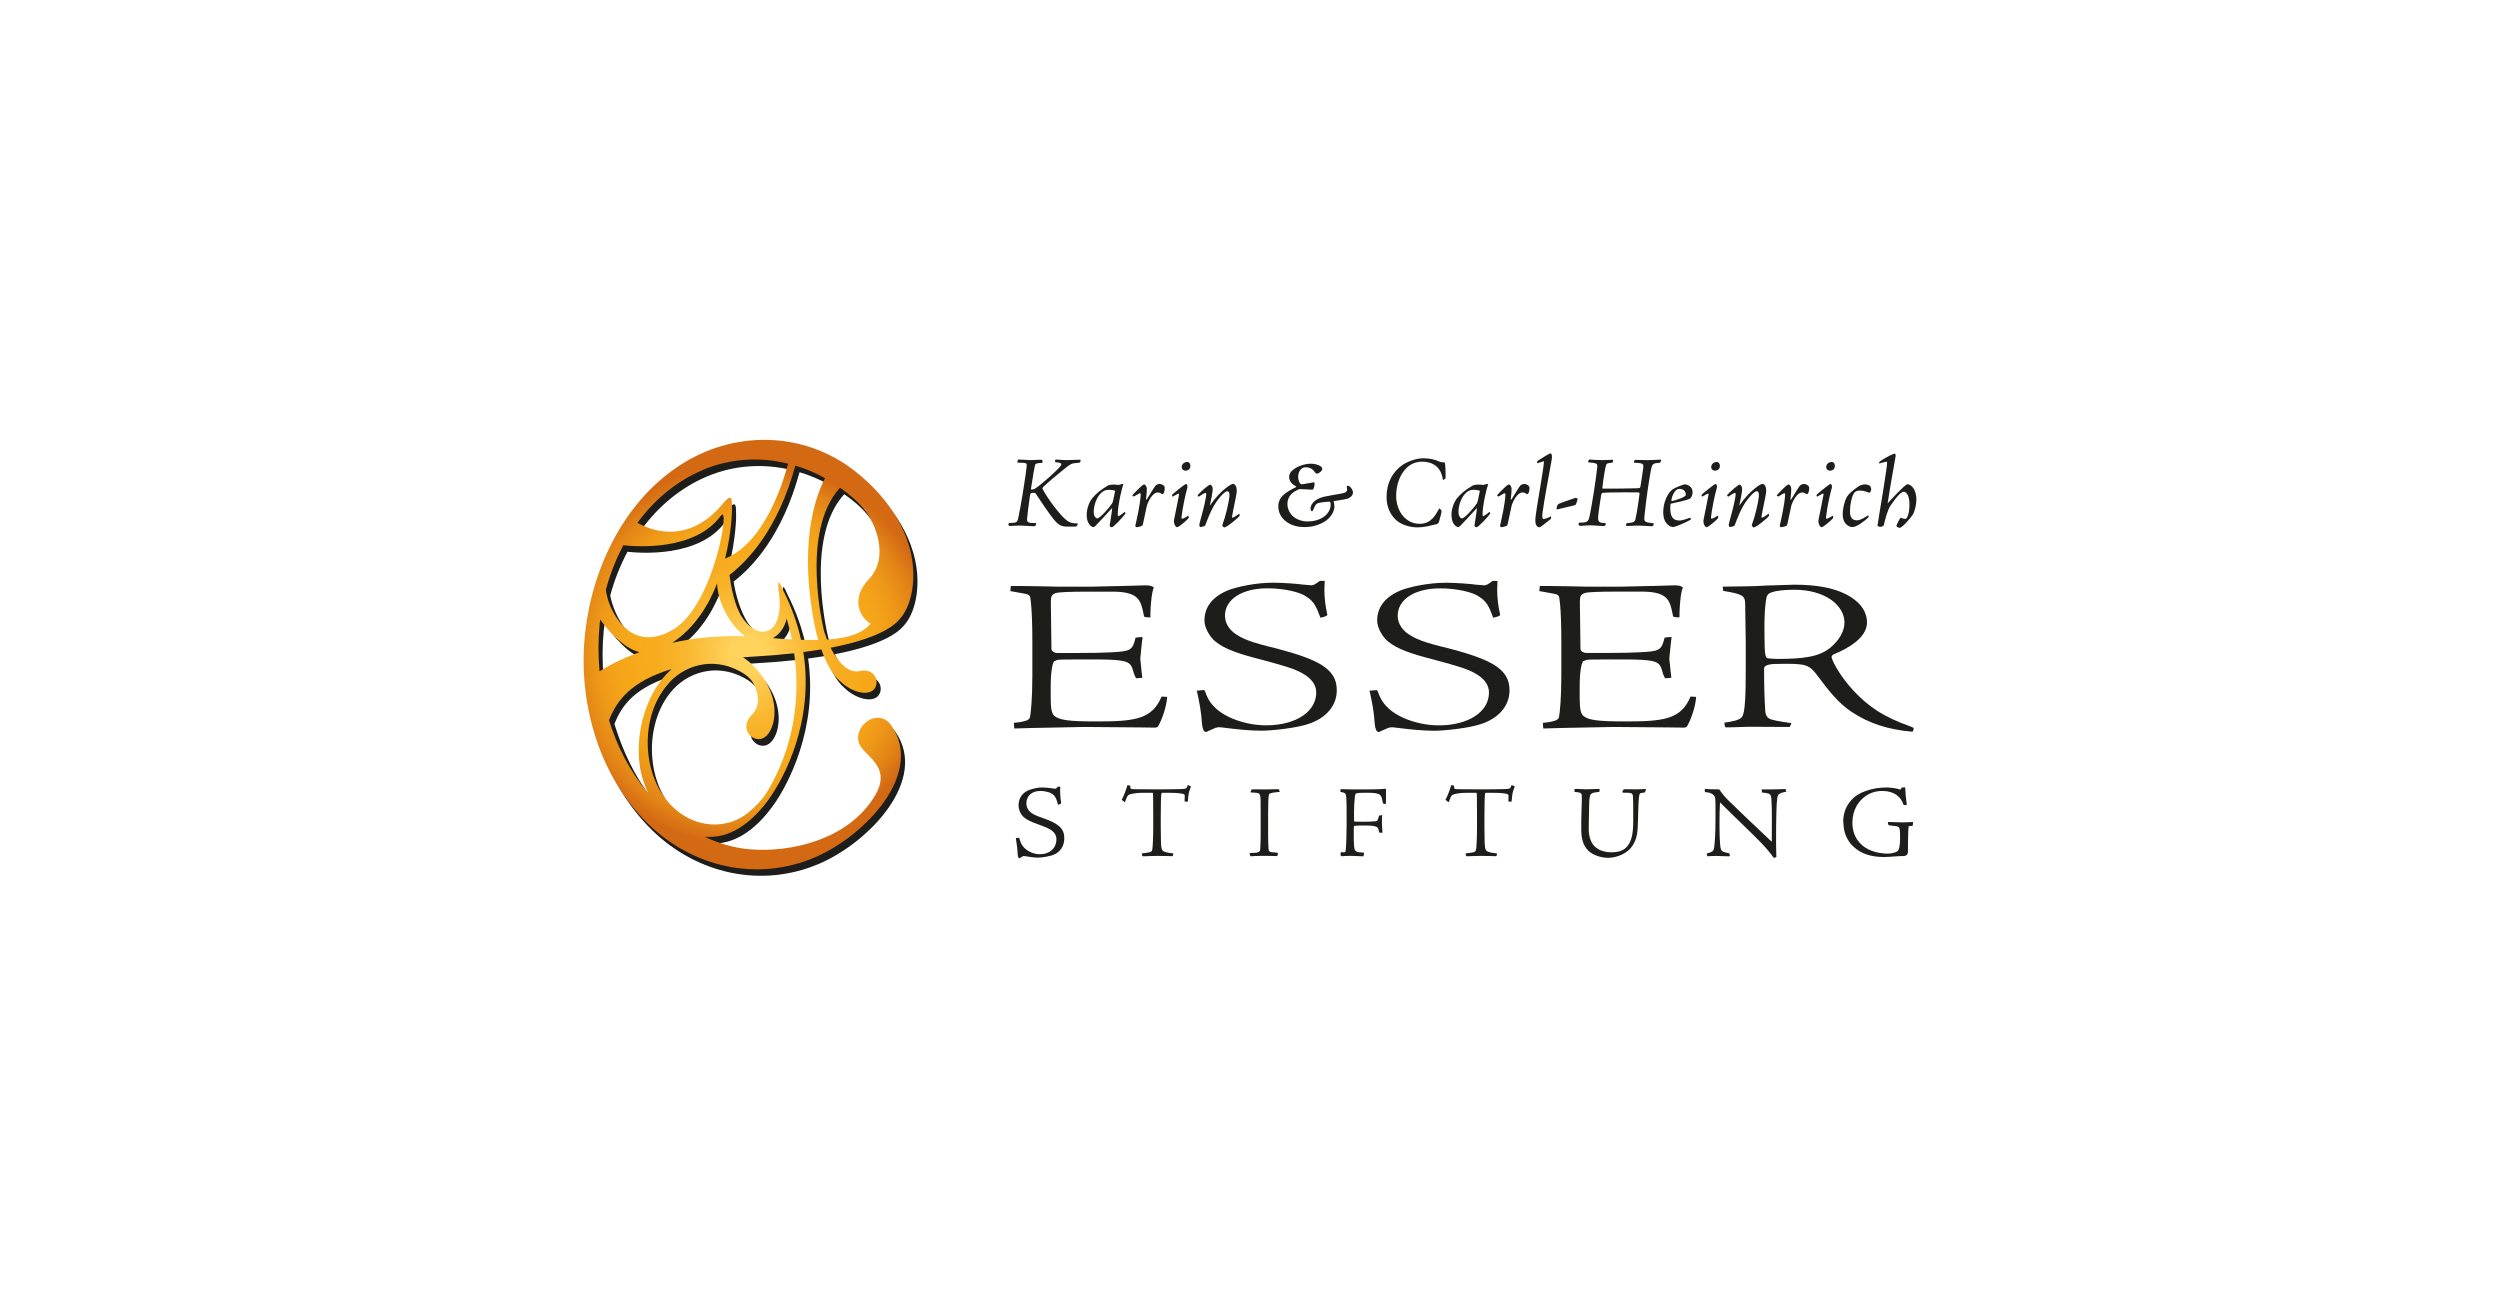 <?xml version="1.0" encoding="UTF-8"?>
<svg xmlns="http://www.w3.org/2000/svg" xmlns:xlink="http://www.w3.org/1999/xlink" id="Ebene_1" viewBox="0 0 488.3 257">
  <defs>
    <style>.cls-1{fill:none;}.cls-1,.cls-2,.cls-3,.cls-4{stroke-width:0px;}.cls-2{fill:url(#radial-gradient);}.cls-3{fill:#1d1d1b;}.cls-4{fill:#fff;}</style>
    <clipPath id="clippath">
      <path class="cls-1" d="M117.14,121.69c1.27-12.42,8.22-24.83,20.05-29.87,10.03-4.28,21.22-1.69,29.31,5.3.98.84,1.87,1.78,2.83,3.08.97,1.3,4.83,8.3.32,13-3.33,3.48-2.05,7.16.43,8.64-2.64,2.86-7.36,3.9-20.74,2.66-17.79-1.65-29.21,4.68-32.26,6.63-.29-3.16-.27-6.33.04-9.43M168.4,146.21c1.75,2.11,5.42,4.22,2.56,9.09-5.18,8.82-16.78,11.3-24.67,10.57-5.98-.55-11.51-3.38-16.02-7.27-5.49-4.74-9.23-11.07-11.33-17.95,2.24-5.7,7.27-11.25,28.16-12.42,21.32-1.2,27.04-5.43,28.5-7.18,2.32-2.41,3.47-7.5,2.35-12.81-1.8-8.56-8.5-14.29-10.99-16.24-9.71-7.59-22.86-8.02-33.32-1.66-11.44,6.95-17.92,20.28-19.36,33.23-1.48,13.3,2.53,27.76,12.22,37.27,8.73,8.57,21.42,11.5,32.81,6.55,9.68-4.21,21.23-16.32,14.79-25.67-2.83-4.12-8.64.96-5.71,4.49"></path>
    </clipPath>
    <radialGradient id="radial-gradient" cx="146.19" cy="127.86" fx="146.19" fy="127.86" r="37.39" gradientUnits="userSpaceOnUse">
      <stop offset=".1" stop-color="#ffd25b"></stop>
      <stop offset=".19" stop-color="#fcc648"></stop>
      <stop offset=".34" stop-color="#f9b62e"></stop>
      <stop offset=".48" stop-color="#f7ac1f"></stop>
      <stop offset=".59" stop-color="#f7a91a"></stop>
      <stop offset=".69" stop-color="#f4a419"></stop>
      <stop offset=".79" stop-color="#ee9818"></stop>
      <stop offset=".9" stop-color="#e28416"></stop>
      <stop offset="1" stop-color="#d46914"></stop>
    </radialGradient>
  </defs>
  <rect class="cls-4" width="488.3" height="257"></rect>
  <path class="cls-3" d="M169.79,147.32c1.75,2.11,4.85,4.39,1.99,9.26-5.18,8.82-16.78,11.3-24.67,10.57-3.03-.28-5.93-1.14-8.65-2.43.88.06,1.79.03,2.73-.13,4.67-.8,8.34-4.98,10.41-8.1,2.03-3.07,8.26-13.98,6.24-27.87,1.2-.16,2.33-.32,3.39-.5.79,2.18,2.04,4.9,3.71,6.25,2.34,2.23,5.46,2.88,6.61,1.51,1.16-1.38.16-4.14-2.75-3.56,0,0-.82.31-1.91-.15-.03-.01-.06-.03-.09-.04-.01,0-.02-.01-.04-.02-1.66-.83-2.89-2.66-3.71-4.33,9.19-1.77,12.34-4.23,13.37-5.46,2.32-2.41,3.47-7.5,2.35-12.81-1.8-8.56-8.5-14.29-10.99-16.24-9.72-7.59-22.86-8.02-33.32-1.67-11.44,6.95-17.91,20.28-19.36,33.23-1.48,13.3,2.53,27.76,12.22,37.27,8.73,8.57,21.42,11.5,32.81,6.55,9.68-4.21,21.23-16.32,14.79-25.67-2.84-4.12-8.06.79-5.14,4.32ZM150.21,155.84c-.92,1.49-2.3,2.9-3.73,4.04-3.42,2.73-7.79,3.11-11.55,1.02-8.54-4.76-9.85-18.18-4.09-25.5,3.42-4.34,9.23-5.77,14.26-3.11,0,0,1.68.75,2.59,2.03.6.84,2.32,4.27-.02,6.59-2.34,2.32-.43,4.95,1.56,4.74,1.99-.21,3.35-3.55,2.7-7.14-.79-4.36-4.05-7.42-5.32-8.37-.26-.19-.48-.35-.68-.48.65-.05,1.32-.09,2-.13,2.96-.17,5.6-.39,7.99-.66,1.84,13.54-3.21,22.92-5.7,26.98ZM140.89,115.22c.06,3.77,3.27,8.47,6.58,10.38-5.93-.3-11.07.28-15.36,1.23,4.33-2.83,7.06-7.22,8.78-11.61ZM119.19,116.31c.8-2.96,1.93-5.84,3.37-8.54,2.46.28,14.02,1.17,19.05-5.78,1.93-2.67-1.31,17.5-9.32,22.24-8.88,5.25-12.58-4.91-13.1-7.93ZM151.78,125.91c1.62-.93,2.37-2.46,2.7-3.82.4,1.39.72,2.74.98,4.05-1.15-.05-2.37-.13-3.68-.23ZM157.41,126.21c-.68-3.24-1.82-6.61-3.58-10.06-.62-1.54-1.23-2.55-.8.57,1.07,7.92-3.45,9.95-6.86,5.08-1.59-2.27-2.61-6.17-2.87-8.21,3.7-2.83,9.5-9.02,12.87-21.36,2,.6,3.94,1.42,5.79,2.45-1.95,3.77-5.38,13.41-1.71,30.25,0,0,.12.5.35,1.27-.98.04-2.05.04-3.19.01ZM170.15,101.48c.97,1.3,4.83,8.3.32,13-3.33,3.48-1.37,6.78,1.11,8.26-1.63,1.76-4.31,2.98-9.27,3.36-.37-.97-.56-1.66-.56-1.66,0,0-4.81-19.26,3.15-27.91.83.59,1.64,1.2,2.41,1.87.98.84,1.87,1.78,2.84,3.08ZM138,93.1c5.47-2.33,11.27-2.61,16.74-1.26-1.04,3.94-4.68,15.5-12.31,18.54,1.29-5.12,1.37-9.34,1.35-9.69-.08-1.24.31-3.55-1.69-1.13-7.35,6.61-14.58,4.57-16.71,3.74,3.24-4.39,7.47-7.99,12.62-10.2ZM117.95,122.97c.04-.43.11-.86.17-1.29,1.35,2.08,4.31,6.05,7.64,6.97-3.93,1.42-6.61,2.96-7.86,3.75-.29-3.16-.27-6.33.04-9.43ZM132.21,131.77c-5.25,4.5-7.44,12.78-6.38,19.38.26,1.59.75,3.18,1.43,4.7-3.35-4.23-5.68-9.33-7.25-14.44,1.51-3.84,4.19-7.38,12.19-9.63Z"></path>
  <path class="cls-3" d="M371.05,103.09c.56,0,2.4-2.26,2.64-2.7.32-.7.62-1.82.62-2.86,0-.84-.26-1.72-.56-2.14-.3-.44-.72-.8-1.22-.8-.42,0-3.44,3.26-3.84,3.74.58-3.82,1.38-8.08,1.56-9.22.04-.26-.02-.46-.2-.52-1.06.34-2.76,1.42-2.92,1.58-.06.06-.16.12-.06.36.3-.06,1.24-.4,1.52-.34.02.26-.04.82-.18,1.78-.64,4.46-1.34,8.18-1.7,10.74.16.12.42.2.52.2.44,0,.7-.24.72-.36.26-1.12.68-2.88,1.36-3.88.64-.94,1.1-1.52,1.7-2.14.28-.28.64-.48.84-.48.46,0,1.08.66,1.1,2.34.04,2-.5,2.96-.76,2.96-.3,0-.64-.1-.94-.22-.22.12-.8,1.36-.86,1.6.08.16.4.36.64.36h.02ZM361.82,102.95c.88,0,2.58-1.36,3.1-1.88.02-.08.06-.18.04-.26,0-.16-.1-.18-.14-.12-.28.16-1.32.94-2.12.94-1,0-1.36-.66-1.36-1.7,0-1.4.32-2.84.72-3.5.24-.4.54-.62,1.22-.62.8,0,1.48.32,1.86.44.24-.18.34-.4.34-.7,0-.2-.12-.52-.26-.66-.2-.2-.74-.28-.98-.28-.34,0-.92.18-1.2.36-.82.58-1.98,1.4-2.4,2.26-.36.7-.72,2.06-.72,3.2,0,1.08.34,1.58.58,1.86.34.38.86.66,1.3.66h.02ZM355.81,102.97c.34,0,1.92-1.38,2.18-1.72.1-.12.1-.3.02-.54-1.3.78-1.42.76-1.34.16.2-1.66.68-4.04,1.14-5.66.06-.24-.08-.7-.3-.7-.14,0-2.66,2.02-2.7,2.14-.02.04.02.28.1.36.32-.16.56-.32,1.02-.56.18-.08.28-.02.24.16-.14.84-.72,3.66-.96,4.84-.18.8.3,1.52.58,1.52h.02ZM357.77,90.23c-.48,0-1.08.36-1.08,1,0,.4.3.7.76.7.52,0,.94-.36.94-.94,0-.4-.24-.76-.6-.76h-.02ZM349.31,94.63c-.3,0-2.04,1.8-2.28,2.12,0,.06.26.26.34.22.14-.06.58-.38.98-.58.24-.12.34-.04.32.3-.12,1.94-.72,4.5-1.04,5.94-.06.16.16.34.22.34.36,0,1.04-.2,1.18-.36.1-.12.6-2.86.84-3.8.3-1.06,1.2-2.62,2.1-2.62.46,0,.64.16.78.28.1.06.18.08.32-.04.24-.18.3-.82.3-1.14,0-.48-.64-.76-.98-.76-.26,0-.62.1-.8.3-.3.32-1.1,1.74-1.72,2.7-.08.1-.16.1-.16,0,.12-.94.18-1.8.16-2.1-.02-.34-.24-.8-.54-.8h-.02ZM345.47,100.33c-1.2.86-1.46.9-1.42.64.08-.74.82-4.04.9-4.74.12-.9-.18-1.72-.74-1.72-.18,0-.84.38-1.42.86-.9.72-2,1.8-3.08,3.4.62-2.84.64-3.34.46-3.76-.1-.2-.26-.34-.38-.34-.34,0-1.9,1.4-2.42,2-.06.08-.02.2.16.36.56-.38,1.14-.76,1.36-.76.1,0,.14.14.12.32,0,.22-.2,1.44-.6,2.98-.3,1.22-.74,2.68-.76,2.98.02.16.12.4.28.4s.82-.2.86-.28c.14-.26.7-1.96,1.28-3.06.92-1.94,2.52-3.66,3.04-3.66.36,0,.5.38.42,1.12-.14,1.24-.76,3.88-1.38,5.5-.04.1.26.46.38.46.48,0,3.04-2.1,3.02-2.34l-.08-.36ZM333.35,102.97c.34,0,1.92-1.38,2.18-1.72.1-.12.1-.3.02-.54-1.3.78-1.42.76-1.34.16.2-1.66.68-4.04,1.14-5.66.06-.24-.08-.7-.3-.7-.14,0-2.66,2.02-2.7,2.14-.02.04.02.28.1.36.32-.16.56-.32,1.02-.56.18-.08.28-.02.24.16-.14.84-.72,3.66-.96,4.84-.18.8.3,1.52.58,1.52h.02ZM335.31,90.23c-.48,0-1.08.36-1.08,1,0,.4.3.7.76.7.52,0,.94-.36.94-.94,0-.4-.24-.76-.6-.76h-.02ZM328.02,95.49c1,0,1.26.68,1.26,1.16,0,.42-1.86,1.04-2.7,1.22-.06,0-.14-.08-.14-.18.1-.62.62-2.2,1.56-2.2h.02ZM324.86,100.01c0,2.46,1.5,2.94,1.96,2.94.28,0,2.56-.9,3.46-1.5-.04-.22-.08-.34-.28-.3-.24.08-1.32.52-1.98.52-1.28,0-1.78-.82-1.78-2.38,0-.38.02-.66.06-.9,1.14-.24,3.34-.7,3.84-1.04.14-.12.46-.56.46-1.2,0-1.22-1.14-1.54-1.48-1.54-.42,0-2,.68-2.36.92-.98.66-1.9,2.52-1.9,4.46v.02ZM319.78,95.37c-.48.02-5.54.1-6.72.06-.08,0-.1-.12-.08-.2.2-1.9.58-3.96.7-4.32.08-.36.28-.48,1.28-.54l.1-.44c.02-.12,0-.14-.1-.14-.16,0-1.02.08-1.82.08-1,0-2.12-.08-2.72-.12l-.16.2c-.1.22-.08.36.04.36,1.58.12,1.74.26,1.68.86-.14,1.76-1.22,8.74-1.62,10.1-.2.62-.46.82-1.86.82-.06,0-.16,0-.16.1-.02.26-.02.52.34.52.3,0,1.14-.12,2.06-.1.76,0,1.92.14,2.4.14.36,0,.42-.06.5-.44.02-.12.02-.14-.08-.14-1.22-.02-1.5-.24-1.4-1.34.1-1.12.42-3.14.6-4.26.02-.1.12-.3.32-.32,1.26-.12,6.68-.08,6.92-.08.16,0,.26.12.22.4-.4,3.1-.68,4.38-.78,4.8-.1.54-.34.7-1.7.82-.06.02-.1.1-.16.36-.02.14.1.18.34.18.36.02,1.18-.08,2.04-.08s2.38.14,2.72.14c.12,0,.24-.14.32-.34.04-.14.02-.24-.06-.24-1.72-.2-1.86-.26-1.74-1.42.36-3.52.82-6.56,1.24-8.86.24-1.3.34-1.46,1.74-1.54.2-.02.34-.6.22-.62-.42,0-1.64.1-2.5.1-.6,0-1.96-.04-2.56-.04-.08,0-.26.54-.18.54,1.78.08,1.9.2,1.8,1.04-.44,3.24-.56,3.7-.62,3.82-.04.08-.18.12-.56.14M304.03,99.37c0,.14.04.16.14.12.66-.18,3.22-.72,3.42-.82.22-.08.24-.12.54-1.14.06-.14-.28-.32-.38-.3-.6.22-2.94.98-3.32,1.2-.28.16-.4.7-.4.92v.02ZM302.94,100.85c-.58.32-1.22.52-1.46.52-.2,0-.32-.32-.18-1.32.3-2.22,1.04-6.28,1.76-10.16.18-.9,0-1.34-.24-1.34-.2,0-2.14,1.22-2.54,1.5-.04.04-.08.44-.02.44.2-.06.78-.26,1.12-.36.18-.06.22-.06.18.16-.02.18-.1,1.18-.72,4.84-.46,2.8-.98,5.66-.96,6.58,0,.48.16,1.28.84,1.28.2,0,2-1.5,2.12-1.58.08-.06.12-.14.14-.3l-.04-.26ZM294.68,94.63c-.3,0-2.04,1.8-2.28,2.12,0,.06.26.26.34.22.14-.06.58-.38.98-.58.24-.12.34-.04.32.3-.12,1.94-.72,4.5-1.04,5.94-.06.16.16.34.22.34.36,0,1.04-.2,1.18-.36.1-.12.6-2.86.84-3.8.3-1.06,1.2-2.62,2.1-2.62.46,0,.64.16.78.28.1.06.18.08.32-.04.24-.18.3-.82.3-1.14,0-.48-.64-.76-.98-.76-.26,0-.62.1-.8.3-.3.32-1.1,1.74-1.72,2.7-.08.1-.16.1-.16,0,.12-.94.18-1.8.16-2.1-.02-.34-.24-.8-.54-.8h-.02ZM284.87,99.95c0-1,.38-2.34,1.06-3.24.5-.64,1.08-1.04,1.84-1.04.6,0,1.12.12,1.28.2-.34,1.76-.44,2.14-.56,2.4-.7,1.08-2.46,2.98-2.92,2.98-.34,0-.7-.46-.7-1.28v-.02ZM284.86,102.95c.06,0,.14-.06.32-.2.26-.24,2.94-3.1,3.3-3.54,0,.3-.12,1.14-.5,3.52.1.1.26.26.4.26.38,0,2.3-2.1,2.68-2.66.04-.14-.1-.36-.14-.34-.42.34-.78.62-1.26.86-.1-.04-.14-.52.02-1.78.2-1.52.56-3.14,1-4.56-.34.02-.62.12-.98.22-.16-.06-.58-.08-1.04-.08s-.86.1-1.04.2c-1.64.96-2.36,1.7-2.94,2.36-.62.68-1.18,2.08-1.18,3.34,0,.88.24,1.6.6,1.98.24.28.56.42.74.42h.02ZM270.82,97.09c0,1.94.76,3.48,1.86,4.48,1,.92,2.72,1.44,4.16,1.44.68,0,1.34-.08,1.88-.2.84-.18,1.56-.38,1.78-.4.36-.06.52-.28.6-.62.24-.9.42-1.48.46-1.88.04-.32-.42-.64-.44-.6-.62.98-1.38,3-3.82,3-2.86,0-4.6-2.62-4.6-5.46,0-1.88.58-3.98,1.94-5.36.74-.78,1.8-1.32,3.12-1.32,1.94,0,3.74.92,4.06,3.56.3,0,.56-.3.54-.52,0-.68-.02-2.06-.12-2.66-.04-.24-.1-.24-.26-.24-.48,0-.78-.12-1.06-.24-.62-.28-1.58-.56-2.9-.56-1.44,0-3.12.64-4.14,1.34-1.88,1.34-3.06,3.46-3.06,6.22v.02ZM257.18,92.51c.42,0,1.04-.48,1.08-.9.06-.64-1.3-1.04-2.22-1.04-1.12,0-2.56.44-3.52,1.22-.52.42-.72.88-.72,1.38-.02.84.58,1.38,1.3,1.82.08.04.12.14.04.16-.98.44-1.84,1.02-2.18,1.28-.58.48-1.28,1.2-1.28,2.44,0,1.14.44,2.14,1.48,2.96,1.12.9,2.58,1.12,3.6,1.12,1.4,0,2.82-.34,4.04-1.12,1.08-.72,1.72-1.72,1.84-2.76.02-.3-.1-1.04-.16-1.18.44-.1,1.88-.28,2.52-.44.72-.16,1.24-.7,1.26-1.16.04-.68-.62-1.42-1.02-1.42-.14,0-.22.08-.16.42.16.7-.18.94-1.02,1.1-.44.08-2.92.5-3.4.62-1.6.36-2.6,1.26-2.68,2.22-.04.38.12.58.24.62.14.02.2-.08.28-.26.44-1.12.64-1.26,1.12-1.36.32-.1,1.5-.24,2.12-.24.1,0,.18.28.16.72-.02.68-.44,1.58-1.24,2.16-1,.74-2.18.98-3.32.98-1.06,0-2.14-.42-2.78-1-.66-.6-1.1-1.48-1.1-2.42,0-1.68,1.26-2.4,1.94-2.72.24-.14.36-.18.54-.18.34.02,2.02.12,2.38.12.22,0,.4-.46.44-1.08.04-.22-.06-.38-.2-.36-.28.04-1.78.34-2.3.38-.1,0-.16,0-.3-.12-.04-.1-.42-.52-.4-1.4.02-.98.56-1.8,1.48-1.8.98,0,1.46.5,1.8.98.14.22.24.26.32.26h.02ZM242.06,100.33c-1.2.86-1.46.9-1.42.64.08-.74.82-4.04.9-4.74.12-.9-.18-1.72-.74-1.72-.18,0-.84.38-1.42.86-.9.72-2,1.8-3.08,3.4.62-2.84.64-3.34.46-3.76-.1-.2-.26-.34-.38-.34-.34,0-1.9,1.4-2.42,2-.06.08-.02.2.16.36.56-.38,1.14-.76,1.36-.76.1,0,.14.14.12.32,0,.22-.2,1.44-.6,2.98-.3,1.22-.74,2.68-.76,2.98.02.16.12.4.28.4s.82-.2.86-.28c.14-.26.7-1.96,1.28-3.06.92-1.94,2.52-3.66,3.04-3.66.36,0,.5.38.42,1.12-.14,1.24-.76,3.88-1.38,5.5-.04.1.26.46.38.46.48,0,3.04-2.1,3.02-2.34l-.08-.36ZM229.93,102.97c.34,0,1.92-1.38,2.18-1.72.1-.12.1-.3.02-.54-1.3.78-1.42.76-1.34.16.2-1.66.68-4.04,1.14-5.66.06-.24-.08-.7-.3-.7-.14,0-2.66,2.02-2.7,2.14-.02.04.02.28.1.36.32-.16.56-.32,1.02-.56.18-.08.28-.02.24.16-.14.84-.72,3.66-.96,4.84-.18.8.3,1.52.58,1.52h.02ZM231.89,90.23c-.48,0-1.08.36-1.08,1,0,.4.3.7.76.7.52,0,.94-.36.94-.94,0-.4-.24-.76-.6-.76h-.02ZM223.44,94.63c-.3,0-2.04,1.8-2.28,2.12,0,.06.26.26.34.22.14-.06.58-.38.98-.58.24-.12.34-.04.32.3-.12,1.94-.72,4.5-1.04,5.94-.06.16.16.34.22.34.36,0,1.04-.2,1.18-.36.1-.12.6-2.86.84-3.8.3-1.06,1.2-2.62,2.1-2.62.46,0,.64.16.78.28.1.06.18.08.32-.04.24-.18.3-.82.3-1.14,0-.48-.64-.76-.98-.76-.26,0-.62.1-.8.3-.3.32-1.1,1.74-1.72,2.7-.08.1-.16.1-.16,0,.12-.94.18-1.8.16-2.1-.02-.34-.24-.8-.54-.8h-.02ZM213.63,99.95c0-1,.38-2.34,1.06-3.24.5-.64,1.08-1.04,1.84-1.04.6,0,1.12.12,1.28.2-.34,1.76-.44,2.14-.56,2.4-.7,1.08-2.46,2.98-2.92,2.98-.34,0-.7-.46-.7-1.28v-.02ZM213.61,102.95c.06,0,.14-.06.32-.2.26-.24,2.94-3.1,3.3-3.54,0,.3-.12,1.14-.5,3.52.1.1.26.26.4.26.38,0,2.3-2.1,2.68-2.66.04-.14-.1-.36-.14-.34-.42.34-.78.62-1.26.86-.1-.04-.14-.52.02-1.78.2-1.52.56-3.14,1-4.56-.34.02-.62.12-.98.22-.16-.06-.58-.08-1.04-.08s-.86.1-1.04.2c-1.64.96-2.36,1.7-2.94,2.36-.62.68-1.18,2.08-1.18,3.34,0,.88.24,1.6.6,1.98.24.28.56.42.74.42h.02ZM210.1,102.85c.14,0,.24-.06.46-.6-1.42-.02-1.9-.28-2.64-.98-1.02-.94-3.16-3.64-4.28-5.76-.08-.14.04-.3.14-.42.6-.62,3.46-3,4.2-3.58.9-.76,1.38-1.04,2.2-1.08h.2c.28-.02.54-.08.62-.18.06-.22.08-.42.04-.46-.74-.02-1.66.08-2.74.08-.76,0-1.9-.12-2.14-.12l-.1.36c-.02.08-.02.14.16.16,1.16.14,1.3.3.84.86-.76.9-3.54,3.42-4.8,4.24-.24.16-.56.26-.74.26-.14,0-.16-.08-.14-.24.46-2.92.66-4.12.8-4.6.06-.24.38-.36,1.42-.38.02-.18.06-.62-.18-.62-.96,0-1.54.08-2.08.08-.62,0-1.7-.12-2.42-.12-.06-.02-.08.02-.22.48-.02.1.02.14.14.14,1.44.02,1.72.02,1.7.52-.04,1.16-1.26,8.64-1.66,10.32-.2.84-.36.92-1.7.94-.14,0-.16.02-.18.14-.08.28-.02.44.3.44.34,0,1.4-.08,1.92-.08.48,0,2.22.14,2.74.14.24,0,.36-.14.44-.48.04-.1-.02-.14-.18-.14-1.54-.02-1.7-.12-1.58-1.14.12-1.04.26-2.48.56-4.4.04-.2.1-.28.26-.32.42-.12.66-.08.82.08,2.68,4.04,3.44,4.98,4.02,5.6.6.62,1.24.86,1.92.86h1.88Z"></path>
  <path class="cls-3" d="M360.05,160.59c0,2.08.79,3.72,1.99,4.8,1.42,1.32,3.28,2,5.96,2,.81,0,1.42-.06,2.18-.12.81-.06,1.14-.06,1.61-.06.08,0,.39-.02.57-.18.2-.18.3-.32.3-.66,0-3.46.1-4.84.14-5,.37-.02.57-.06.79-.08.04-.08.08-.74.04-.74-.31,0-1.02.08-2.14.08-.81,0-1.63-.08-2.67-.08-.06,0-.1.04-.08.16.02.08.04.26.1.38.04.06.12.08.18.12.22.04,1.12.12,1.34.16.69.12.77.32.77,2.3,0,1.38-.18,2.34-.53,2.6-.29.22-1.16.46-1.81.46-1.16,0-3.6-.22-5.25-1.8-1.38-1.3-1.73-2.92-1.73-4.22,0-2.56,1.22-4.1,2.14-4.88,1.24-1.06,2.56-1.34,3.72-1.34,2.36,0,3.64,1.2,4.09,2.62.04.12.12.14.14.14h.35c.1,0,.14-.02.16-.06.02-.08.02-.26-.02-.46-.1-.54-.2-1.46-.26-2.8,0-.08-.06-.14-.1-.14l-.39.02c-.16,0-.18,0-.22.06l-.18.32s-.08.02-.16,0c-.82-.26-1.96-.38-2.59-.38-.59,0-1.95.06-3.16.4-1.38.38-2.4.84-3.26,1.6-1.3,1.18-2.06,2.72-2.06,4.76v.02ZM332.99,154.62c0,.06.04.08.14.1.94.08,1.24.28,1.57.58.35.32.37.64.37,2.52v2.22c0,3.1-.18,4.96-.26,5.46-.1.66-.21.88-1.47,1.22.06.16.1.34.14.52.35,0,.96-.06,1.67-.06.83,0,1.67.08,2.58.08.04,0,.18-.08.16-.14l-.14-.46c-.98-.18-1.47-.34-1.61-.76-.26-.74-.29-3.28-.29-5.34,0-1.1.02-2.6.1-3.84,1.87,1.86,3.52,3.44,5.03,4.92,2.12,2.06,4.17,4.02,5.39,5.82.1.1.16.1.26.08.16-.06.31-.14.33-.16,0-.36-.06-1.56-.06-2.68,0-2.94.02-4.24.06-6,.08-2.8.2-3.44.57-3.62.33-.22.65-.32,1.38-.46l-.12-.4c-.02-.06-.06-.1-.16-.1-.69,0-1.42.06-2.24.06h-2.28l.02.56s.06.06.1.06c.51.04,1,.12,1.2.2.47.16.53.66.55.98.08,1.12.1,2.12.1,4.22,0,1.46-.02,3.6-.02,4.22-4.11-3.86-7.29-6.92-8.57-8.18-.57-.54-1.22-1.38-1.38-1.62-.08-.16-.2-.34-.26-.38-.04-.04-.12-.06-.22-.06-1.26,0-1.71-.04-2.65-.08v.52ZM321.51,154.21s.02-.1-.08-.1c-.53.04-1.47.06-2.06.06-.51,0-1.59-.02-1.73-.02-.43,0-.49.02-.53.08-.08.1-.18.28-.24.38-.02.06.08.22.16.22,1.51,0,1.85,0,1.91.66.08.86.06,2.8.06,4.96s-.26,3.68-1.06,4.72c-.49.62-1.24,1.3-3.16,1.3-1.24,0-2.34-.32-3.09-.96-.77-.6-1.38-1.8-1.38-3.62,0-1.3.06-3.24.08-4.36.02-1.4.1-1.86.18-2.12.16-.44.37-.6,1.81-.74.02,0,.06-.44.06-.52,0-.06-.02-.06-.12-.06-.94,0-1.67.08-2.56.08-.43,0-1.4-.08-1.85-.08-.28,0-.35.02-.37.1l-.02.48c1.04.08,1.36.2,1.42.6.04.34.04,1.06-.04,3.12-.06,1.62-.06,2.94-.04,3.92.02,1.38.31,2.76,1.3,3.78.67.7,2.18,1.46,3.93,1.46s3.74-.86,4.7-2.26c.96-1.42,1.08-2.64,1.14-4.98.08-3.5.14-4.6.3-5.14.04-.14.18-.24.22-.26.24-.04.67-.1.85-.14l.18-.56ZM286.33,167.09c.02.1.08.16.26.16.16,0,1.71-.08,2.62-.08,1,0,2.85.06,2.97.06.1,0,.12-.04.14-.12l.08-.4s-.02-.04-.12-.04c-.47-.04-1.38-.16-1.77-.38-.24-.12-.37-.36-.43-.7-.08-.38-.14-1.18-.14-4.16v-2c0-2.72.06-3.68.08-4.02.02-.44.06-.56.22-.56h1.49c1.47,0,2.4.14,2.59.22.24.06.33.24.33.36,0,.16-.04.84-.04,1.02,0,.04.02.08.08.1.1.02.26.04.35.04.16,0,.22-.06.22-.16.1-1.14.12-1.62.53-2.62.04-.14.04-.22.02-.24-.14-.1-.45-.2-.53-.2-.06,0-.08,0-.08.06-.14.4-.22.54-.35.58-.18.06-.55.1-1.18.12-1.24.04-3.03.04-5.23.04-1.89,0-2.69,0-3.32-.02-.47,0-.77-.02-.94-.06-.14-.04-.18-.2-.16-.54,0-.08-.04-.1-.16-.12-.18-.06-.33-.08-.41-.06-.43,1.42-.81,2.28-1.12,2.84.04.04.37.32.51.42.08.04.14.02.16-.04.28-.78.41-1.14.67-1.32.14-.08.9-.42,2.85-.42h1.87c.08,0,.1.72.1,4.4v2.02c0,2.96-.12,4.32-.18,4.62-.06.44-.31.56-.87.64-.31.04-.85.12-1.18.16l.06.4ZM261.89,166.46c-.04.06-.1.32-.02.6.02.14.12.18.22.18.08,0,.87-.08,1.71-.08s1.2.08,2.04.08h.47l.12-.54s-.06-.18-.18-.18c-1.14-.02-1.63-.14-1.73-.94-.04-.3-.1-.88-.1-1.84v-1.68c0-.56,0-.74.18-.76.35-.04.59-.06,1.87-.06,1.63,0,1.99.08,2.42.28.33.16.41.66.53,1.12.06.04.53.02.61-.02,0-.32-.12-1.22-.12-1.8,0-.54.04-1.06.04-1.6-.04-.04-.53.08-.59.1-.29,1.02-.35,1.06-.65,1.08-.69.06-1.22.1-2.36.1-1.34,0-1.69-.02-1.75-.02-.04,0-.14-.06-.12-.14,0-.3-.08-2.7.14-4.66.06-.46.12-.66.24-.7.43-.12.61-.14,1.81-.14,1.46,0,1.91.04,2.44.2.69.2.77.64,1,1.82.02.08.04.1.28.16.26.04.31,0,.31-.1,0-.56,0-1.2.02-2.68,0-.08-.1-.22-.16-.2-.18.04-.88.14-3.05.14h-3.64c-.83,0-1.69-.04-1.83-.04-.1,0-.2.02-.22.06-.04.14-.02.34,0,.46,1,.2,1.08.34,1.14,1.12.06.84.06,2.06.06,3.44v2c0,1.92-.08,4.02-.18,4.86-.04.34-.08.38-.25.38h-.69ZM249.84,154.23c-.02-.06-.04-.08-.31-.08-.2,0-1.63.02-2.71.04-.84,0-1.59-.02-1.79-.02-.24,0-.35,0-.51.02-.06.02-.08.06-.16.22-.08.16-.1.22-.1.28,0,.02.04.1.12.1.67.02.96.06,1.16.08.67.14.69.32.69,2.92v5.04c0,2.1-.08,2.82-.1,3.14-.06.52-.51.62-2.04.64-.02.12.02.26.08.48.02.08.12.16.24.16.06-.02,1.1-.08,1.77-.08.73-.02,1.57,0,3.28.04.02-.04.16-.38.16-.54,0-.06-.08-.08-.24-.12-.12-.02-.85-.08-1.08-.12-.33-.08-.51-.14-.53-.68-.04-.66-.08-1.52-.08-2.6v-4.24c0-2.44.06-3.2.14-3.58.06-.38.26-.5,2.12-.66l-.12-.44ZM223.09,167.09c.02.1.08.16.27.16.16,0,1.71-.08,2.63-.08,1,0,2.85.06,2.97.06.1,0,.12-.04.14-.12l.08-.4s-.02-.04-.12-.04c-.47-.04-1.38-.16-1.77-.38-.24-.12-.37-.36-.43-.7-.08-.38-.14-1.18-.14-4.16v-2c0-2.72.06-3.68.08-4.02.02-.44.06-.56.22-.56h1.49c1.46,0,2.4.14,2.58.22.24.06.32.24.32.36,0,.16-.04.84-.04,1.02,0,.04.02.08.08.1.1.02.27.04.35.04.16,0,.22-.06.22-.16.1-1.14.12-1.62.53-2.62.04-.14.04-.22.02-.24-.14-.1-.45-.2-.53-.2-.06,0-.08,0-.08.06-.14.4-.22.54-.35.58-.18.06-.55.1-1.18.12-1.24.04-3.03.04-5.23.04-1.89,0-2.69,0-3.32-.02-.47,0-.77-.02-.94-.06-.14-.04-.18-.2-.16-.54,0-.08-.04-.1-.16-.12-.18-.06-.33-.08-.41-.06-.43,1.42-.81,2.28-1.12,2.84.04.04.37.32.51.42.08.04.14.02.16-.04.28-.78.41-1.14.67-1.32.14-.08.9-.42,2.85-.42h1.87c.08,0,.1.72.1,4.4v2.02c0,2.96-.12,4.32-.18,4.62-.06.44-.31.56-.87.64-.31.04-.85.12-1.18.16l.06.4ZM199.12,167.63c.06,0,.1-.02.22-.12.14-.1.31-.2.43-.26.1-.04.18-.08.37-.04.87.14,1.73.3,2.67.3.65,0,2.44-.24,3.3-.7,1.06-.56,1.77-1.66,1.77-3.08,0-.92-.24-1.7-1.06-2.4-.61-.52-1.57-1-3.03-1.52-1.65-.54-2.26-.88-2.77-1.42-.26-.3-.55-.8-.55-1.48,0-1.42,1.04-2.42,2.73-2.42,1.1,0,2.14.34,2.54.76.55.46.69,1.18.88,1.82.02.1.04.12.1.1.16-.02.43-.14.47-.2.06-.04.08-.12.06-.22-.16-1-.22-1.96-.16-3.08-.04-.02-.28-.04-.45-.02-.18.2-.39.4-.51.4-.06,0-.24,0-.53-.06-.37-.08-1.42-.18-2-.18-1.3,0-2.48.42-2.97.66-1,.54-1.69,1.44-1.69,2.9,0,.64.35,1.52.75,1.96.63.72,1.63,1.16,3.03,1.66,1.75.64,2.3.9,2.75,1.26.53.4.87.96.87,1.68,0,1.72-1.3,2.92-3.24,2.92-1.38,0-2.73-.74-3.36-1.64-.37-.5-.51-1.02-.59-1.34-.06-.2-.1-.24-.18-.24-.14,0-.35.04-.47.06-.1.02-.12.08-.06.2.14.88.29,1.88.33,2.9.02.28.06.54.14.7.08.12.14.14.18.14h.02Z"></path>
  <path class="cls-3" d="M347.04,128.69c-1.02,0-1.72-.12-1.8-.13l-.09-.02-.05-.05c-.23-.21-.46-.44-.46-4.33-.06-3.61.08-6.09.43-7.62l.05-.09c.15-.29.28-.55.85-.73.92-.35,2.46-.53,4.56-.53,2.8,0,5.33.7,7.12,1.96,1.66,1.17,2.61,2.78,2.61,4.41v.04c0,1.64-.96,3.37-2.7,4.86-2.26,1.88-5.44,2.24-10.51,2.24M373.33,141.96c-5.79-2.04-8.53-4.13-11.32-7.07-2.53-2.76-3.94-5.38-4.24-6.4,0-.05-.02-.1-.02-.15,0-.31.23-.47.62-.63,2.35-.97,6.29-3.05,6.29-6.12,0-2.25-1.48-4.21-4.16-5.54-2.44-1.24-5.73-1.85-10.05-1.85,0,0-5.55.17-5.56.17-2.09.14-4.3.17-6.86.19,0,0-1.26.01-1.52.02-.01.05-.03.12-.03.1,0,0,.08.55.1.73,3.63.6,4.21.92,4.28,2.32l.12,7.78v4.95c0,5.35-.12,8.82-.74,9.56-.45.68-2.13.95-3.44,1.13.02.42.12.84.22.91h.83s.48-.01.48-.01l3.18-.1,5.6.03h1.84s.57,0,.63,0c.04-.09.14-.32.14-.32,0,0,.1-.25.18-.42-.26-.04-.63-.09-.63-.09-1.43-.21-3.2-.47-3.77-.84-.29-.16-.63-.58-.7-1.29-.17-2.56-.24-5.1-.24-8.46h0c0-.25.19-.59,1.07-.77.37-.09,1-.14,3.14-.14,4.03,0,4.68.25,6.28,2.4,2.1,2.83,4.05,5.31,6.61,7,3.44,2.27,7.12,3.46,11.9,3.87.08-.11.22-.42.22-.7,0-.03-.1-.12-.46-.27"></path>
  <path class="cls-3" d="M303.54,115.99s0,0,0,0M323.09,114.44l3.93-.11c.72,0,1.04.07,1.3.19,0,0,.13.06.13.06l.24.12s-.07.26-.07.26l-.11.35c-.42,1.73-.48,4.3-.48,5.28-1.14-.02-1.22-.14-1.25-.23l-.05-.25c-.56-2.84-.91-4.56-6.14-4.56h-4.62c-3.67,0-5.76.09-6.39.27-.8.26-1,.61-1,1.79l.12,9.14c0,.41.55.78,1.15.78h4.02c2.76,0,4.94-.04,6.5-.13,3.74-.21,4.15-.32,4.76-2.86.25-.06.94-.11,1.37-.12-.04.3-.17,1.38-.17,1.38l-.28,2.84s.26,2.57.26,2.57c0,0,.11.91.14,1.17-.3.03-1.11.1-1.11.1-.04,0-.12,0-.18-.13-.26-.48-.45-1-.59-1.6-.39-1.33-1.09-1.68-3.76-1.86-1.21-.09-3.36-.09-6.62-.09s-3.92.04-4.3.09c-.04,0-.68.26-.68.26-.27.31-.67,1.72-.67,5.21s0,4.62.63,5.39c1.01.91,2.82,1.16,8.44,1.16,7.48,0,10.75-.46,12.59-4.86.26.02,1.1.07,1.1.07-.02,0-.02.06-.02.09,0,.02,0,.03,0,.03-.12,1.81-1.04,4.43-1.78,5.65-.26.21-.37.23-.55.23l-2.87-.04s-10.99-.09-10.99-.09l-10.18.2s-3.09.08-3.47.1c-.04-.25-.08-.83-.08-1.1,2.77-.29,3.1-.65,3.18-1.35.12-.66.42-3.38.42-7.87v-6.67c0-6.76-.42-8.64-.42-8.66-.08-.27-.25-.55-.98-.66,0,0-1.35-.25-1.35-.25,0,0-1.34-.24-1.56-.28.01-.11.11-.99.11-.99h2.15s3.4.05,3.4.05l3.98.08h6.07l6.76-.15Z"></path>
  <path class="cls-3" d="M292.49,113.49c-.04.56-.06,1.11-.06,1.64,0,1.62.18,3.16.55,4.82,0,.03.02.08.02.12,0,.07-.02.13-.09.17-.17.13-.84.36-1.27.4l-.03-.08-.18-.48c-.48-1.27-.98-2.59-2.48-3.5-1.28-.96-4.51-1.66-7.66-1.66-4.96,0-8.29,2.15-8.29,5.35,0,1.65,1.05,2.76,1.68,3.28,1.62,1.25,3.55,1.96,8.27,3.09,4.27,1.1,7.08,2.12,8.86,3.21,2.13,1.33,3.03,2.82,3.03,4.99,0,2.84-1.85,5.18-5.09,6.42-2.45.95-7.63,1.47-9.6,1.47-2.41,0-4.6-.26-6.91-.53l-.91-.11c-.57-.09-.87,0-1.16.08-.07.02-1.37.59-1.37.59-.36.21-.43.22-.52.22h-.06c-.08,0-.2-.08-.33-.22-.18-.26-.31-.74-.38-1.41-.12-2.22-.55-4.39-.96-6.21-.02-.05-.1-.21-.1-.21.07,0,.28-.04.28-.04l1.13-.1c.07,0,.14,0,.3.39.2.57.62,1.77,1.78,2.92,2.04,2.11,6.19,3.58,10.1,3.58,5.76,0,9.79-2.64,9.79-6.41,0-1.48-.93-2.77-2.68-3.73-1.37-.8-3.12-1.38-8.16-2.72-4.25-1.09-7.05-2.02-8.84-3.5-1.17-.92-2.16-2.78-2.16-4.07,0-2.74,1.63-4.78,4.85-6.04,1.44-.51,4.9-1.39,8.64-1.39,1.73,0,4.8.22,5.82.38,0,0,1.62.13,1.62.13.36,0,.84-.26,1.61-.86.35-.02.74,0,.96.01"></path>
  <path class="cls-3" d="M258.74,113.49c-.04.56-.06,1.11-.06,1.64,0,1.62.18,3.16.55,4.82.01.04.02.09.02.12,0,.08-.03.14-.09.17-.17.13-.84.36-1.27.4l-.03-.09-.18-.48c-.48-1.27-.98-2.59-2.47-3.5-1.28-.96-4.51-1.66-7.66-1.66-4.96,0-8.29,2.15-8.29,5.35,0,1.65,1.05,2.76,1.68,3.28,1.62,1.25,3.55,1.96,8.27,3.09,4.26,1.1,7.08,2.12,8.86,3.21,2.13,1.33,3.03,2.82,3.03,4.99,0,2.84-1.85,5.18-5.09,6.42-2.45.95-7.63,1.47-9.6,1.47-2.41,0-4.6-.26-6.91-.53l-.91-.11c-.57-.09-.87,0-1.16.08-.07.02-1.37.59-1.37.59-.36.21-.43.22-.52.22h-.06c-.08,0-.2-.08-.33-.22-.18-.26-.31-.74-.38-1.41-.12-2.22-.55-4.39-.96-6.21-.02-.05-.1-.21-.1-.21.07,0,.28-.04.28-.04l1.13-.1c.07,0,.14,0,.3.39.2.57.62,1.77,1.78,2.92,2.04,2.11,6.19,3.58,10.1,3.58,5.76,0,9.79-2.64,9.79-6.41,0-1.48-.93-2.77-2.68-3.73-1.37-.8-3.12-1.38-8.16-2.72-4.25-1.09-7.05-2.02-8.84-3.5-1.17-.92-2.16-2.78-2.16-4.07,0-2.74,1.63-4.78,4.85-6.04,1.44-.51,4.9-1.39,8.64-1.39,1.73,0,4.8.22,5.83.38,0,0,1.61.13,1.61.13.36,0,.84-.26,1.61-.86.35-.02.74,0,.96.01"></path>
  <path class="cls-3" d="M200.19,115.99h0,0ZM219.74,114.44l3.93-.11c.72,0,1.04.07,1.31.19,0,0,.13.06.13.06l.24.12s-.07.26-.07.26l-.11.36c-.42,1.72-.48,4.3-.48,5.28-1.14-.02-1.22-.14-1.24-.23l-.05-.25c-.57-2.84-.91-4.56-6.14-4.56h-4.62c-3.67,0-5.76.09-6.39.27-.8.26-1,.61-1,1.79l.12,9.14c0,.41.55.78,1.15.78h4.02c2.76,0,4.94-.04,6.5-.13,3.74-.21,4.16-.32,4.76-2.86.25-.06.94-.1,1.37-.12-.04.3-.17,1.37-.17,1.37l-.28,2.85s.26,2.57.26,2.57c0,0,.11.91.14,1.16-.3.03-1.11.1-1.11.1-.04,0-.12,0-.18-.13-.26-.48-.45-1-.59-1.6-.39-1.33-1.09-1.68-3.76-1.86-1.21-.09-3.36-.09-6.62-.09s-3.91.04-4.3.09c-.04,0-.67.26-.67.26-.27.31-.67,1.72-.67,5.21s0,4.62.63,5.39c1.01.91,2.82,1.16,8.44,1.16,7.48,0,10.75-.46,12.59-4.86.26.02,1.1.07,1.1.07-.02,0-.02.06-.02.09,0,.02,0,.03,0,.03-.12,1.8-1.03,4.43-1.78,5.65-.25.21-.37.23-.55.23l-2.87-.04s-10.99-.09-10.99-.09l-10.17.2s-3.09.08-3.48.1c-.04-.25-.08-.83-.08-1.1,2.77-.29,3.1-.65,3.18-1.35.12-.66.42-3.38.42-7.87v-6.67c0-6.77-.42-8.64-.42-8.66-.08-.27-.25-.55-.98-.66,0,0-1.35-.25-1.35-.25,0,0-1.34-.24-1.56-.28.01-.11.11-.99.11-.99h2.15s3.4.05,3.4.05l3.98.08h6.06l6.76-.15Z"></path>
  <path class="cls-2" d="M168.4,146.21c1.75,2.11,5.42,4.22,2.56,9.09-5.18,8.82-16.78,11.3-24.67,10.57-3.02-.28-5.93-1.14-8.65-2.43.88.06,1.79.03,2.73-.13,4.67-.8,8.34-4.98,10.41-8.1,2.05-3.09,8.31-13.92,6.13-27.86,1.25-.16,2.42-.33,3.51-.51.79,2.18,2.04,4.9,3.71,6.25,2.34,2.23,5.46,2.88,6.61,1.51,1.16-1.38.16-4.14-2.75-3.56,0,0-.82.31-1.91-.14-.03-.01-.06-.03-.09-.04-.01,0-.02-.01-.04-.02-1.66-.83-2.88-2.66-3.71-4.33,9.19-1.77,12.34-4.23,13.37-5.46,2.32-2.41,3.47-7.5,2.35-12.81-1.8-8.56-8.5-14.29-10.99-16.24-9.71-7.59-22.86-8.02-33.32-1.66-11.44,6.95-17.92,20.28-19.36,33.23-1.48,13.3,2.53,27.76,12.22,37.27,8.73,8.57,21.42,11.5,32.81,6.55,9.68-4.21,21.23-16.32,14.79-25.67-2.83-4.12-8.64.96-5.71,4.49ZM149.77,154.76c-.91,1.49-2.3,2.9-3.73,4.04-3.42,2.73-8.17,2.91-11.93.81-8.54-4.76-9.85-18.18-4.09-25.5,3.42-4.35,9.23-5.77,14.26-3.11,0,0,1.68.75,2.59,2.03.6.84,2.32,4.27-.02,6.59-2.34,2.32-.43,4.95,1.56,4.74,1.99-.21,3.35-3.55,2.7-7.14-.79-4.36-4.05-7.42-5.32-8.37-.26-.19-.48-.34-.68-.47.65-.05,1.32-.09,2-.13,2.96-.17,5.61-.39,8-.66,1.92,13.59-2.86,23.12-5.34,27.18ZM140.07,113.94c.06,3.46,2.44,8.23,5.47,10.33-5.46-.18-10.23.39-14.25,1.28,4.33-2.83,7.06-7.22,8.78-11.61ZM118.34,115.19c.8-3.02,1.95-5.95,3.41-8.69,2.46.28,14.02,1.17,19.05-5.78,1.93-2.67-1.31,17.5-9.32,22.24-8.77,5.19-12.83-4.38-13.14-7.77ZM150.96,124.64c1.63-.93,2.38-2.46,2.7-3.82.4,1.39.72,2.75.99,4.08-1.14-.06-2.37-.15-3.69-.26ZM156.46,124.97c-.69-3.12-1.82-6.37-3.52-9.72-.62-1.54-1.23-2.55-.8.57,1.07,7.92-3.69,9.76-7.1,4.89-1.59-2.27-2.29-6.36-2.56-8.41,3.7-2.83,9.5-9.02,12.87-21.36,2,.6,3.94,1.42,5.79,2.45-1.95,3.77-5.38,13.41-1.71,30.25,0,0,.13.54.37,1.35-1.02.02-2.14.01-3.35-.03ZM169.33,100.2c.97,1.3,4.83,8.3.32,13-3.33,3.48-2.05,7.16.43,8.64-1.6,1.73-3.97,2.79-8.55,3.08-.4-1.02-.6-1.76-.6-1.76,0,0-4.81-19.25,3.15-27.91.83.59,1.64,1.2,2.41,1.87.98.84,1.87,1.78,2.83,3.08ZM137.19,91.82c5.47-2.33,11.27-2.61,16.74-1.26-1.04,3.94-4.68,15.5-12.31,18.54,1.29-5.12,1.37-9.34,1.35-9.69-.08-1.24.31-3.55-1.69-1.13-7.05,8.54-14.67,5.05-16.77,3.83,3.24-4.43,7.49-8.07,12.69-10.28ZM117.14,121.69c.02-.22.06-.44.09-.67,1.5,2.06,4.44,5.54,7.66,6.37-3.89,1.41-6.55,2.94-7.79,3.73-.29-3.16-.27-6.33.04-9.43ZM118.95,140.66c1.51-3.82,4.28-7.58,12.25-9.99-5.11,4.54-7.23,12.69-6.19,19.21.27,1.7.81,3.39,1.57,4.99-3.51-4.12-6.04-9.01-7.63-14.21Z"></path>
</svg>

